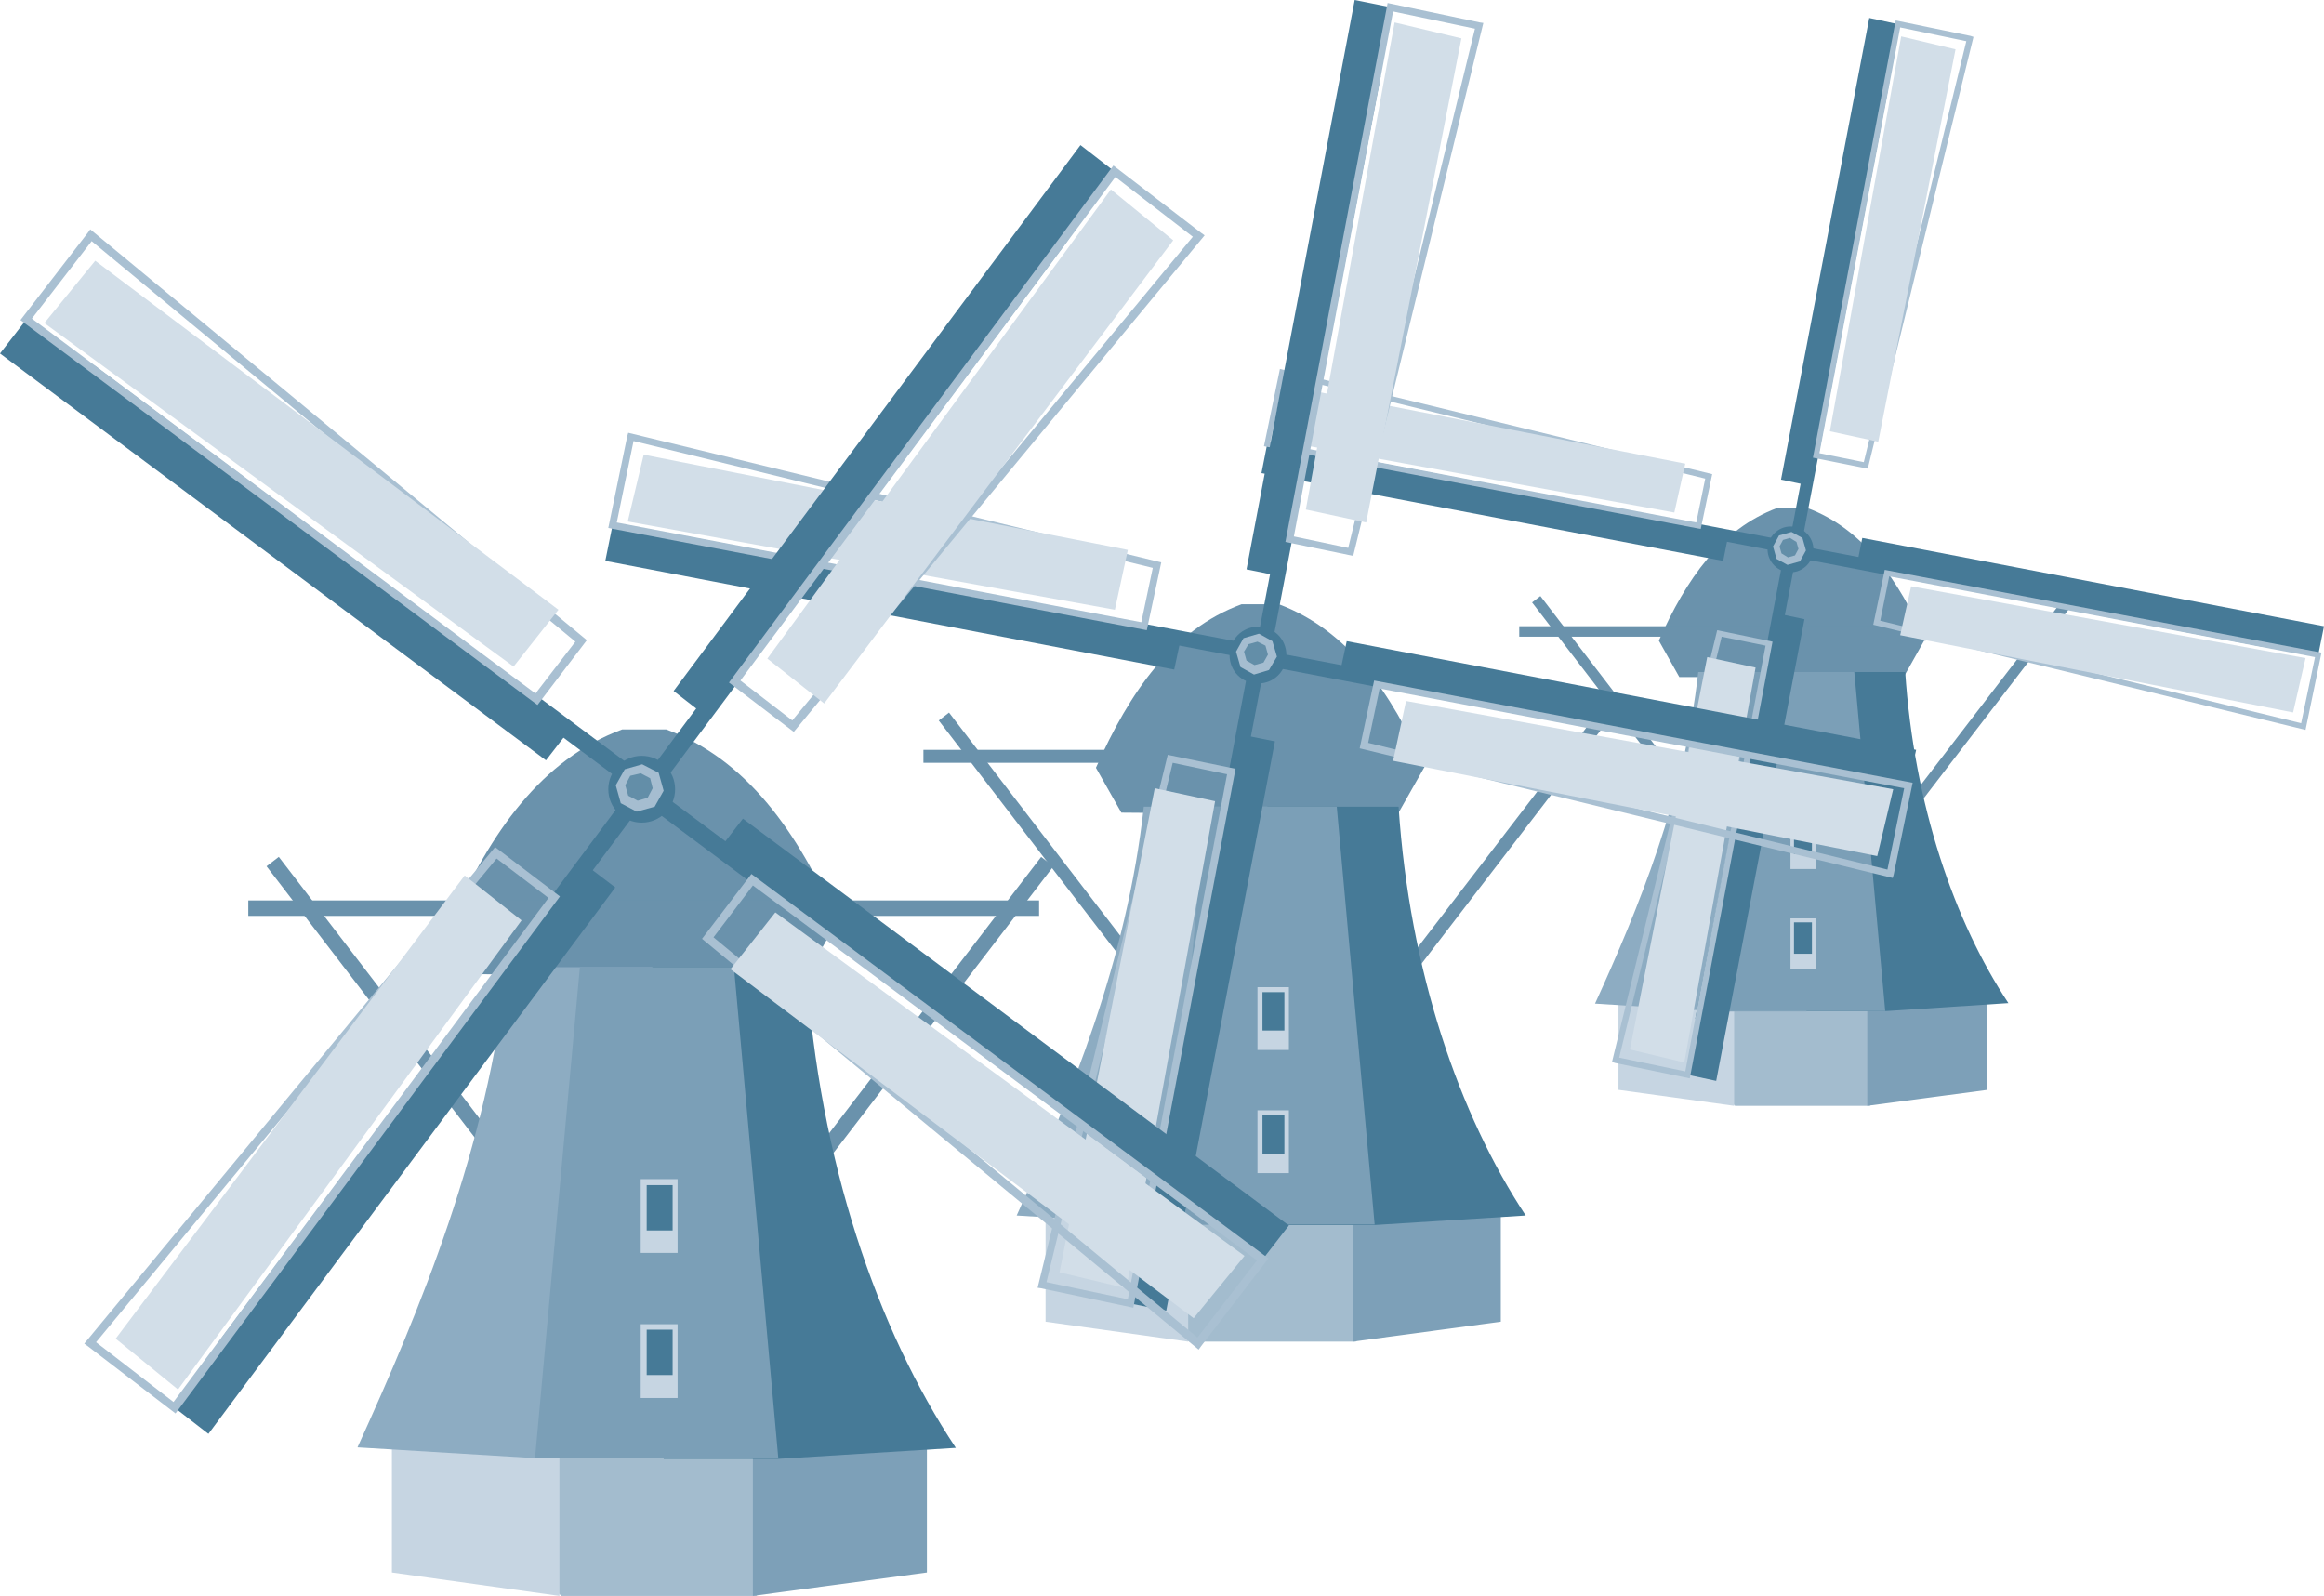 <?xml version="1.0" encoding="UTF-8"?>
<svg id="Laag_2" data-name="Laag 2" xmlns="http://www.w3.org/2000/svg" viewBox="0 0 46.61 32.01">
  <defs>
    <style>
      .cls-1 {
        fill: #c6d5e2;
      }

      .cls-2 {
        fill: #6a92ac;
      }

      .cls-3 {
        fill: #7da0b8;
      }

      .cls-4 {
        fill: #638ea8;
      }

      .cls-5 {
        fill: #467a97;
      }

      .cls-6 {
        fill: #8dacc2;
      }

      .cls-7 {
        fill: #a9c0d2;
      }

      .cls-8 {
        fill: #a5bdd0;
      }

      .cls-9 {
        fill: #a3bcce;
      }

      .cls-10 {
        fill: #7b9fb7;
      }

      .cls-11 {
        fill: #d2dee8;
      }
    </style>
  </defs>
  <g id="iconen">
    <g>
      <g>
        <path class="cls-2" d="M38.62,12.85c-.55-1.23-1.25-2.24-2.37-2.66h-.61c-1.12.42-1.82,1.42-2.37,2.66l.41.73h2.01s0,.02,0,.02h.24s.24,0,.24,0h0s2.01-.02,2.01-.02l.41-.73Z"/>
        <rect class="cls-2" x="30.47" y="12.56" width="10.94" height=".21"/>
        <rect class="cls-2" x="34.03" y="10.89" width=".21" height="10.94" transform="translate(-2.9 24.16) rotate(-37.5)"/>
        <rect class="cls-2" x="32.72" y="16.25" width="10.94" height=".21" transform="translate(1.96 36.7) rotate(-52.5)"/>
        <polygon class="cls-9" points="37.5 22.18 34.8 22.18 32.46 20.1 39.86 20.1 37.5 22.18"/>
        <polygon class="cls-3" points="39.86 21.86 37.45 22.18 37.45 20.1 39.86 20.1 39.86 21.86"/>
        <polyline class="cls-1" points="32.46 20.1 34.78 20.1 34.78 22.18 32.46 21.86"/>
        <path class="cls-6" d="M36.07,13.48h-2.01c-.28,2.5-1.19,4.72-2.07,6.65l2.51.16h1.73l-.16-6.8Z"/>
        <path class="cls-5" d="M38.2,13.48h-2.13l.16,6.8h1.6l2.45-.16c-1.08-1.63-1.89-3.96-2.07-6.65"/>
        <polygon class="cls-10" points="37.81 20.28 34.44 20.28 35.06 13.48 37.19 13.48 37.81 20.28"/>
        <rect class="cls-1" x="35.91" y="18.42" width=".51" height="1.02"/>
        <rect class="cls-5" x="35.98" y="18.5" width=".36" height=".63"/>
        <rect class="cls-1" x="35.91" y="16.41" width=".51" height="1.02"/>
        <rect class="cls-5" x="35.98" y="16.5" width=".36" height=".63"/>
        <polygon class="cls-5" points="46.49 13.16 37.23 11.39 37.35 10.79 46.61 12.56 46.49 13.16"/>
        <polygon class="cls-5" points="45.37 12.97 36.11 11.2 36.16 10.96 45.42 12.73 45.37 12.97"/>
        <polygon class="cls-7" points="46.19 14.57 46.21 14.52 37.71 12.45 37.89 11.56 46.43 13.18 46.14 14.56 46.19 14.57 46.21 14.52 46.19 14.57 46.25 14.59 46.56 13.09 37.8 11.43 37.57 12.53 46.24 14.64 46.25 14.59 46.19 14.57"/>
        <polygon class="cls-11" points="45.99 14.29 38.11 12.74 38.33 11.76 46.24 13.2 45.99 14.29"/>
        <polygon class="cls-5" points="33.81 21.55 35.58 12.29 36.19 12.42 34.42 21.68 33.81 21.55"/>
        <polygon class="cls-5" points="34 20.43 35.77 11.17 36.01 11.22 34.24 20.48 34 20.43"/>
        <polygon class="cls-7" points="32.4 21.26 32.46 21.27 34.53 12.77 35.41 12.95 33.8 21.49 32.41 21.2 32.4 21.26 32.46 21.27 32.4 21.26 32.39 21.32 33.89 21.63 35.55 12.87 34.44 12.64 32.33 21.3 32.39 21.32 32.4 21.26"/>
        <polygon class="cls-11" points="32.69 21.05 34.24 13.18 35.21 13.39 33.78 21.31 32.69 21.05"/>
        <polygon class="cls-5" points="25.42 8.88 34.68 10.65 34.56 11.25 25.3 9.49 25.42 8.88"/>
        <polygon class="cls-5" points="26.54 9.07 35.8 10.84 35.75 11.08 26.49 9.31 26.54 9.07"/>
        <polygon class="cls-7" points="25.71 7.47 25.7 7.52 34.2 9.6 34.02 10.48 25.48 8.86 25.77 7.48 25.71 7.47 25.7 7.52 25.71 7.47 25.66 7.45 25.35 8.95 34.11 10.61 34.34 9.51 25.67 7.4 25.66 7.45 25.71 7.47"/>
        <polygon class="cls-11" points="25.92 7.76 33.8 9.3 33.58 10.28 25.66 8.84 25.92 7.76"/>
        <polygon class="cls-5" points="38.09 .49 36.33 9.75 35.72 9.62 37.49 .36 38.09 .49"/>
        <polygon class="cls-5" points="37.9 1.61 36.14 10.87 35.9 10.82 37.67 1.56 37.9 1.61"/>
        <polygon class="cls-7" points="39.51 .78 39.45 .77 37.38 9.27 36.49 9.09 38.11 .55 39.5 .84 39.51 .78 39.45 .77 39.51 .78 39.52 .72 38.02 .41 36.36 9.18 37.46 9.4 39.58 .74 39.52 .72 39.51 .78"/>
        <polygon class="cls-11" points="39.22 .99 37.67 8.86 36.7 8.65 38.13 .73 39.22 .99"/>
        <path class="cls-5" d="M35.45,11.02c0-.25.21-.46.46-.46s.46.21.46.46-.21.46-.46.46-.46-.21-.46-.46"/>
        <polygon class="cls-8" points="36.15 10.79 35.93 10.67 35.68 10.74 35.56 10.96 35.63 11.21 35.85 11.33 36.1 11.26 36.22 11.04 36.15 10.79"/>
        <polygon class="cls-4" points="36.03 10.87 35.9 10.79 35.76 10.83 35.69 10.96 35.73 11.1 35.86 11.18 36 11.14 36.07 11.01 36.03 10.87"/>
      </g>
      <g>
        <path class="cls-2" d="M28.57,15.4c-.67-1.52-1.54-2.76-2.92-3.28h-.75c-1.38.51-2.24,1.75-2.92,3.28l.51.9,2.48.02h0s.3,0,.3,0h.3s0,0,0,0l2.48-.02.51-.9Z"/>
        <rect class="cls-2" x="18.52" y="15.04" width="13.5" height=".26"/>
        <rect class="cls-2" x="22.91" y="12.98" width=".26" height="13.5" transform="translate(-7.25 18.1) rotate(-37.5)"/>
        <rect class="cls-2" x="21.29" y="19.6" width="13.5" height=".26" transform="translate(-4.68 29.96) rotate(-52.5)"/>
        <polygon class="cls-9" points="27.19 26.91 23.86 26.91 20.97 24.35 30.1 24.35 27.19 26.91"/>
        <polygon class="cls-3" points="30.1 26.51 27.13 26.91 27.13 24.35 30.1 24.35 30.1 26.51"/>
        <polyline class="cls-1" points="20.97 24.35 23.83 24.35 23.83 26.91 20.97 26.51"/>
        <path class="cls-6" d="M25.42,16.18h-2.48c-.34,3.09-1.47,5.82-2.55,8.2l3.09.19h2.13l-.19-8.39Z"/>
        <path class="cls-5" d="M28.05,16.18h-2.63l.19,8.39h1.97l3.02-.19c-1.33-2.01-2.33-4.89-2.55-8.2"/>
        <polygon class="cls-10" points="27.57 24.56 23.42 24.56 24.18 16.18 26.81 16.18 27.57 24.56"/>
        <rect class="cls-1" x="25.22" y="22.27" width=".63" height="1.26"/>
        <rect class="cls-5" x="25.32" y="22.37" width=".44" height=".77"/>
        <rect class="cls-1" x="25.22" y="19.8" width=".63" height="1.26"/>
        <rect class="cls-5" x="25.32" y="19.9" width=".44" height=".77"/>
        <polygon class="cls-5" points="38.27 15.78 26.85 13.61 27.01 12.86 38.43 15.04 38.27 15.78"/>
        <polygon class="cls-5" points="36.89 15.55 25.47 13.37 25.53 13.08 36.95 15.25 36.89 15.55"/>
        <polygon class="cls-7" points="37.91 17.53 37.93 17.46 27.44 14.9 27.67 13.81 38.19 15.81 37.84 17.51 37.91 17.53 37.93 17.46 37.91 17.53 37.98 17.54 38.36 15.7 27.56 13.65 27.27 15.01 37.96 17.61 37.98 17.54 37.91 17.53"/>
        <polygon class="cls-11" points="37.65 17.17 27.94 15.26 28.2 14.06 37.97 15.83 37.65 17.17"/>
        <polygon class="cls-5" points="22.64 26.14 24.82 14.72 25.57 14.87 23.39 26.29 22.64 26.14"/>
        <polygon class="cls-5" points="22.88 24.76 25.05 13.34 25.35 13.4 23.17 24.82 22.88 24.76"/>
        <polygon class="cls-7" points="20.9 25.77 20.97 25.79 23.52 15.3 24.61 15.53 22.62 26.06 20.91 25.7 20.9 25.77 20.97 25.79 20.9 25.77 20.88 25.84 22.73 26.23 24.78 15.42 23.42 15.14 20.81 25.83 20.88 25.84 20.9 25.77"/>
        <polygon class="cls-11" points="21.25 25.52 23.16 15.81 24.37 16.07 22.59 25.84 21.25 25.52"/>
        <polygon class="cls-5" points="12.29 10.51 23.71 12.68 23.55 13.43 12.14 11.25 12.29 10.51"/>
        <polygon class="cls-5" points="13.67 10.74 25.09 12.92 25.03 13.21 13.61 11.04 13.67 10.74"/>
        <polygon class="cls-7" points="12.65 8.76 12.64 8.83 23.12 11.39 22.89 12.48 12.37 10.48 12.72 8.78 12.65 8.76 12.64 8.83 12.65 8.76 12.58 8.75 12.2 10.59 23 12.64 23.29 11.28 12.6 8.68 12.58 8.75 12.65 8.76"/>
        <polygon class="cls-11" points="12.91 9.12 22.62 11.03 22.36 12.23 12.59 10.46 12.91 9.12"/>
        <polygon class="cls-5" points="27.92 .15 25.74 11.57 25 11.42 27.17 0 27.92 .15"/>
        <polygon class="cls-5" points="27.69 1.53 25.51 12.95 25.21 12.89 27.39 1.47 27.69 1.53"/>
        <polygon class="cls-7" points="29.66 .52 29.6 .5 27.04 10.99 25.95 10.76 27.94 .23 29.65 .59 29.66 .52 29.6 .5 29.66 .52 29.68 .45 27.83 .06 25.78 10.87 27.14 11.15 29.75 .46 29.68 .45 29.66 .52"/>
        <polygon class="cls-11" points="29.31 .77 27.4 10.48 26.19 10.22 27.97 .45 29.31 .77"/>
        <path class="cls-5" d="M24.66,13.14c0-.31.25-.57.57-.57s.57.25.57.57-.25.57-.57.57-.57-.25-.57-.57"/>
        <polygon class="cls-8" points="25.52 12.86 25.25 12.71 24.94 12.8 24.79 13.07 24.88 13.38 25.15 13.53 25.45 13.44 25.61 13.17 25.52 12.86"/>
        <polygon class="cls-4" points="25.38 12.95 25.22 12.87 25.04 12.92 24.95 13.07 25 13.25 25.16 13.34 25.34 13.29 25.43 13.13 25.38 12.95"/>
      </g>
      <g>
        <path class="cls-2" d="M16.79,18.48c-.79-1.79-1.81-3.25-3.43-3.85h-.88c-1.62.6-2.64,2.06-3.43,3.85l.6,1.06,2.92.02h0s.35,0,.35,0h.35s0,0,0,0l2.92-.02.6-1.06Z"/>
        <rect class="cls-2" x="4.98" y="18.06" width="15.86" height=".31"/>
        <rect class="cls-2" x="10.14" y="15.64" width=".31" height="15.86" transform="translate(-12.22 11.14) rotate(-37.5)"/>
        <rect class="cls-2" x="8.24" y="23.42" width="15.86" height=".31" transform="translate(-12.37 22.05) rotate(-52.5)"/>
        <polygon class="cls-9" points="15.17 32.01 11.26 32.01 7.86 29 18.59 29 15.17 32.01"/>
        <polygon class="cls-3" points="18.59 31.54 15.1 32.01 15.1 29 18.59 29 18.59 31.54"/>
        <polyline class="cls-1" points="7.86 29 11.22 29 11.22 32.01 7.86 31.54"/>
        <path class="cls-6" d="M13.08,19.4h-2.91c-.4,3.63-1.73,6.84-3,9.63l3.63.22h2.5l-.22-9.86Z"/>
        <path class="cls-5" d="M16.18,19.4h-3.09l.22,9.86h2.31l3.55-.22c-1.57-2.36-2.74-5.74-3-9.63"/>
        <polygon class="cls-10" points="15.61 29.25 10.73 29.25 11.63 19.4 14.72 19.4 15.61 29.25"/>
        <rect class="cls-1" x="12.85" y="26.56" width=".74" height="1.48"/>
        <rect class="cls-5" x="12.97" y="26.67" width=".52" height=".91"/>
        <rect class="cls-1" x="12.85" y="23.65" width=".74" height="1.48"/>
        <rect class="cls-5" x="12.97" y="23.77" width=".52" height=".91"/>
        <polygon class="cls-5" points="22.38 3.46 14.22 14.41 13.51 13.86 21.67 2.91 22.38 3.46"/>
        <polygon class="cls-5" points="21.43 4.8 13.26 15.75 12.98 15.53 21.14 4.58 21.43 4.8"/>
        <polygon class="cls-7" points="24.04 4.73 23.98 4.68 15.89 14.45 14.85 13.65 22.37 3.55 23.99 4.8 24.04 4.73 23.98 4.68 24.04 4.73 24.09 4.67 22.33 3.32 14.62 13.69 15.92 14.68 24.16 4.72 24.09 4.67 24.04 4.73"/>
        <polygon class="cls-11" points="23.53 4.82 16.53 14.11 15.39 13.21 22.28 3.8 23.53 4.82"/>
        <polygon class="cls-5" points="25.3 25.29 14.35 17.13 14.9 16.42 25.85 24.58 25.3 25.29"/>
        <polygon class="cls-5" points="23.96 24.34 13.01 16.17 13.23 15.89 24.18 24.05 23.96 24.34"/>
        <polygon class="cls-7" points="24.02 26.95 24.08 26.88 14.31 18.8 15.1 17.76 25.21 25.28 23.96 26.9 24.02 26.95 24.08 26.88 24.02 26.95 24.09 27 25.44 25.24 15.07 17.53 14.08 18.83 24.04 27.07 24.09 27 24.02 26.95"/>
        <polygon class="cls-11" points="23.94 26.44 14.65 19.44 15.55 18.3 24.96 25.19 23.94 26.44"/>
        <polygon class="cls-5" points="3.47 28.21 11.63 17.26 12.34 17.8 4.18 28.76 3.47 28.21"/>
        <polygon class="cls-5" points="4.42 26.87 12.59 15.92 12.87 16.14 4.7 27.09 4.42 26.87"/>
        <polygon class="cls-7" points="1.81 26.93 1.87 26.99 9.96 17.22 11 18.01 3.48 28.12 1.86 26.87 1.81 26.93 1.87 26.99 1.81 26.93 1.76 27 3.52 28.35 11.23 17.98 9.93 16.99 1.69 26.95 1.76 27 1.81 26.93"/>
        <polygon class="cls-11" points="2.32 26.85 9.32 17.56 10.46 18.46 3.57 27.87 2.32 26.85"/>
        <polygon class="cls-5" points=".55 6.38 11.5 14.54 10.95 15.25 0 7.09 .55 6.38"/>
        <polygon class="cls-5" points="1.89 7.33 12.84 15.5 12.62 15.78 1.67 7.61 1.89 7.33"/>
        <polygon class="cls-7" points="1.82 4.72 1.77 4.78 11.54 12.87 10.74 13.91 .64 6.39 1.89 4.77 1.82 4.72 1.77 4.78 1.82 4.72 1.76 4.67 .41 6.42 10.78 14.14 11.77 12.84 1.81 4.6 1.76 4.67 1.82 4.72"/>
        <polygon class="cls-11" points="1.91 5.23 11.2 12.23 10.3 13.37 .89 6.48 1.91 5.23"/>
        <path class="cls-5" d="M12.2,15.83c0-.37.3-.67.67-.67s.67.3.67.67-.3.67-.67.67-.67-.3-.67-.67"/>
        <polygon class="cls-8" points="13.21 15.5 12.88 15.33 12.53 15.43 12.35 15.75 12.45 16.11 12.77 16.28 13.13 16.18 13.31 15.86 13.21 15.5"/>
        <polygon class="cls-4" points="13.04 15.61 12.85 15.51 12.64 15.56 12.54 15.75 12.6 15.96 12.79 16.06 12.99 16 13.09 15.81 13.04 15.61"/>
      </g>
    </g>
  </g>
</svg>